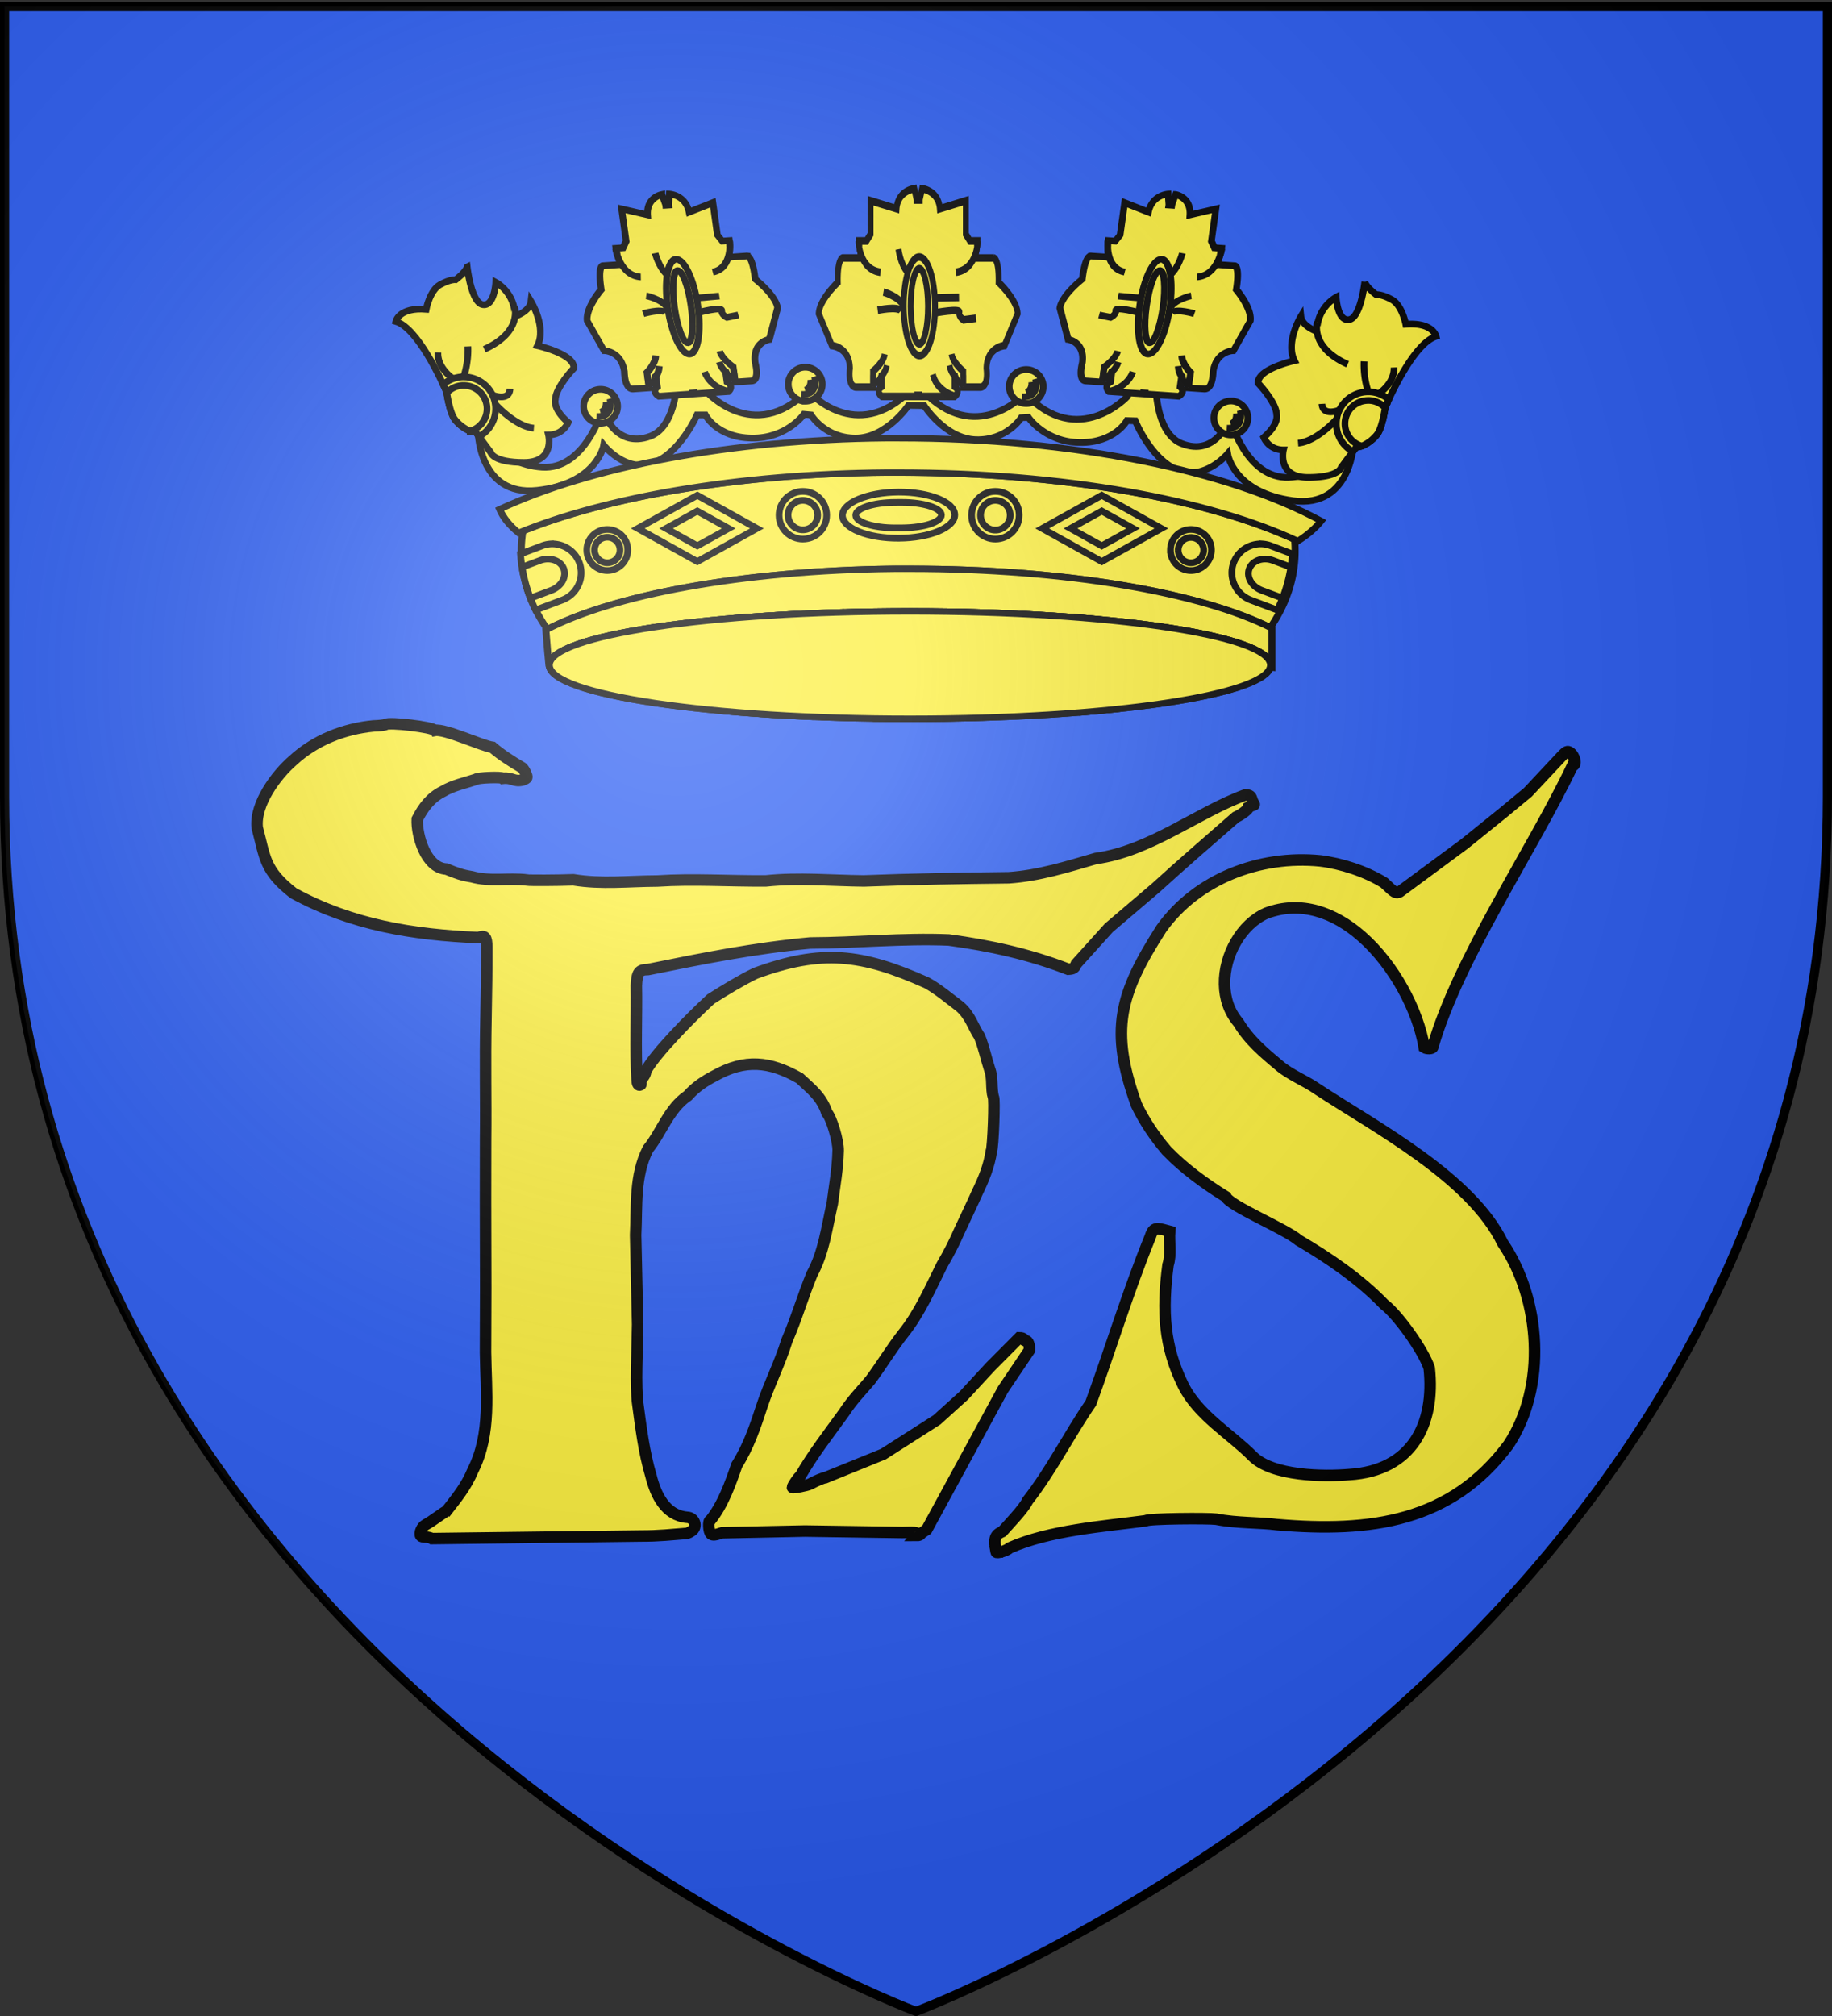 <svg xmlns="http://www.w3.org/2000/svg" xmlns:xlink="http://www.w3.org/1999/xlink" width="600" height="660" style="display:inline" version="1.0"><rect width="100%" height="100%" fill="#333333" stroke="none"/><desc>Blason Vide 3D</desc><defs><radialGradient xlink:href="#a" id="b" cx="221.445" cy="226.331" r="300" fx="221.445" fy="226.331" gradientTransform="matrix(1.353 0 0 1.349 -77.63 -85.747)" gradientUnits="userSpaceOnUse"/><linearGradient id="a"><stop offset="0" style="stop-color:#fff;stop-opacity:.314"/><stop offset=".19" style="stop-color:#fff;stop-opacity:.251"/><stop offset=".6" style="stop-color:#6b6b6b;stop-opacity:.125"/><stop offset="1" style="stop-color:#000;stop-opacity:.125"/></linearGradient></defs><g style="fill:#2b5df2;display:inline"><path d="M300 658.5s298.5-112.32 298.5-397.772V2.176H1.5v258.552C1.5 546.18 300 658.5 300 658.5" style="fill:#2b5df2;fill-opacity:1;fill-rule:evenodd;stroke:none;stroke-width:1px;stroke-linecap:butt;stroke-linejoin:miter;stroke-opacity:1"/></g><g style="display:inline"><path d="M300 658.5S1.5 546.18 1.5 260.728V2.176h597v258.552C598.5 546.18 300 658.5 300 658.5z" style="opacity:1;fill:none;fill-opacity:1;fill-rule:evenodd;stroke:#000;stroke-width:3;stroke-linecap:butt;stroke-linejoin:miter;stroke-miterlimit:4;stroke-dasharray:none;stroke-opacity:1"/></g><g style="opacity:1"><path d="M326.251 508.109c-.83-4.409-.467-5.605 2.03-6.707 2.02-2.275 7.18-7.622 8.251-10.087 7.794-9.93 13.54-21.554 20.735-31.995 6.505-17.818 12.173-36.564 19.407-54.325.875-2.706 1.659-3.152 4.292-2.443l2.107.567c-.276 3.61.597 7.548-.538 11.018-1.97 15.092-1.323 26.667 5.021 39.488 4.847 9.712 15.487 15.864 22.627 23.059 6.52 6.629 23.559 6.78 31.797 6.054 20.5-1.268 28.093-16.54 26.105-34.854-1.789-5.58-10.101-17.318-14.787-20.891-7.991-8.26-17.963-15.069-27.965-20.965-4.337-3.736-22.6-11.243-23.828-14.213-6.697-4.133-13.786-9.262-19.424-15.125-3.926-4.601-7.244-9.519-9.865-14.956-8.842-24.518-5.658-36.149 8.155-57.725 11.647-16.31 32.214-24.126 51.99-22.172 6.9.837 14.902 3.401 20.963 7.165 3.507 3.368 3.808 3.542 5.106 2.95l21.202-15.656 12.617-10.177 8.14-6.73 11.313-12.072c1.261-1.314 1.671-1.488 2.416-1.023 1.688 1.054 2.38 4.35.914 4.35-13.196 27.777-37.45 63.128-45.778 92.128 0 .6-1.956.704-2.791.148-2.048-12.157-9.821-27.013-20.569-36.416-8.88-7.768-19.79-11.813-31.179-7.539-8.217 3.656-13.826 13.715-13.666 23.241.076 4.558 1.472 8.993 4.534 12.548 3.494 5.807 8.319 9.85 13.357 14.05 3.367 2.96 8.959 5.197 12.465 7.712 18.93 12.42 50.444 28.996 60.765 50.446 12.545 18.454 14.459 47.028 1.894 66.005-18.82 25.296-45.074 28.794-75.878 26.165-5.43-.73-13.071-.439-19.858-1.773-2.407-.343-22.166-.25-23.116.522-13.81 1.827-31.65 3.11-44.57 8.886-.71.846-4.279 1.936-4.39 1.342zm-184.786-4.4c-.41-.265-1.35-.486-2.088-.49-.737-.005-1.445-.177-1.573-.384-.562-.91.363-3.041 1.59-3.667.729-.37 2.491-1.518 3.918-2.55s2.727-1.876 2.89-1.876c3.125-4.043 6.377-7.83 8.714-13.45 6.051-12.057 4.25-25.606 4.094-38.607l.068-21.055-.064-28.366.025-20.073c.146-14.055-.188-24.518.12-39.852.169-7.607.289-18.093.264-23.234-.016-3.383-.567-4.004-2.8-3.155-21.379-.922-41.393-4.12-60.49-14.517-9.613-7.47-9.258-11.633-11.896-21.465-.843-7.76 6.223-17.273 11.746-22.03 7.15-6.601 16.637-10.348 26.303-11.278 1.918-.054 3.711-.264 3.985-.467 1.181-.873 15.427.837 16.184 1.943 3.26-.631 15.628 5.153 18.83 5.53 2.74 2.387 6.261 4.636 9.497 6.538.37.121.98.954 1.358 1.852.674 1.602.658 1.643-.868 2.284-3.02.752-3.388-.856-6.543-.529-.523-.523-8.487-.217-8.831.339-3.483 1.149-7.539 1.976-10.865 3.963-4.033 2.005-6.41 5.232-8.379 9.074-.247 5.317 2.8 16 9.544 16.332 3.462 1.412 5.094 2.006 8.312 2.52 5.899 1.686 12.16.314 18.16 1.06.33.17 10.003.127 15.124-.067 9.282 1.505 18.01.439 27.431.403 11.936-.776 23.59.06 35.586-.036 10.76-1.129 21.45-.106 32.1.009 15.482-.605 30.96-.85 47.481-1.045 9.938-.69 19.007-3.553 28.461-6.297 17.816-2.392 33.398-15.168 49.073-20.857 1.502.129 1.798.374 2.162 1.786.914 2.195 1.355.992-1.11 2.241 0 .632-2.395 2.498-4.226 3.293-8.692 7.585-17.498 15.19-26.175 23.092l-15.43 13.143-10.632 11.779c-.602 1.44-.945 1.667-2.677 1.769-12.724-4.938-25.639-7.76-39.13-9.58-15.13-.618-30.389.946-45.338.99-18.088 1.647-35.108 5.042-53.102 8.691-3.004.027-3.634.882-3.85 5.224.184 10.021-.394 20.795.235 30.752.044 1.282.293 1.869.795 1.869.458 0 .62-.291.435-.776.01-1.55 1.594-2.15 1.561-3.747 3.006-5.712 15.139-17.979 21.364-23.68 4.627-2.934 10.039-6.218 14.63-8.425 21.686-7.922 34.712-6.42 56.079 3.126 3.827 2.11 7.264 5.091 10.81 7.732 3.515 3.022 4.387 6.793 6.473 9.829 1.406 3.418 2.132 7.119 3.305 10.71 1.134 2.944.401 6.245 1.227 9.214.531.003-.087 16.583-.658 17.65-.72 4.754-2.451 9.064-4.563 13.39-1.91 4.302-3.994 8.52-5.956 12.8-1.65 3.834-3.575 7.513-5.683 11.112-3.754 7.529-7.284 15.66-12.553 22.265-3.83 4.834-7.27 10.561-10.86 15.376-3.117 3.676-6.013 6.596-8.597 10.592-5.2 7.223-10.036 13.332-14.393 20.859-.364 0-2.54 3.161-2.54 3.69 0 .308 4.917-.649 5.798-1.129 1.947-1.06 4.343-2.063 4.928-2.063l19.023-7.715 17.576-11.236 8.804-7.95 8.632-9.35 9.525-9.58c.79 0 1.434.224 1.434.498s.332.498.738.498c.727 0 1.24 1.405 1.14 3.114l-8.677 12.876-24.928 45.826c-1.044.638-1.973 1.337-2.064 1.554-.092.217-.652.391-1.246.387 1.139-1.326-1.816-1.018-4.69-.992l-31.93-.472-27.122.564c-2.291.793-3.033.874-3.611.394-.824-.683-1.01-4.468-.22-4.468 4.09-5 6.557-11.951 8.661-18.069 3.818-6.02 6-12.462 8.23-19.293 2.481-7.523 5.801-13.782 8.188-21.48 3.111-7.112 5.245-14.569 8.202-21.74 3.886-7.125 4.814-14.973 6.675-23.16.77-6.074 1.762-11.12 1.91-17.31.088-3.113-2.187-10.746-3.683-12.363-1.778-5.369-5.265-7.875-8.96-11.344-9.796-5.547-17.84-6.362-27.796-.785-3.418 1.77-6.256 3.67-8.833 6.553-6.311 4.317-8.484 11.885-13.029 17.44-4.469 8.869-3.539 18.546-4.028 28.146l.658 29.267c-.073 3.357-.213 9.69-.312 14.073s.034 9.54.295 11.458c1.09 8.046 2.058 16.283 4.39 24.067 1.569 6.305 4.75 12.9 11.763 13.544 2.5 0 3.596 3.151 1.556 4.47-.616.399-1.233.751-1.37.783-5.044.381-9.302.903-15.297.874z" style="fill:#fcef3c;stroke:#000;stroke-width:3.772;stroke-miterlimit:4;stroke-dasharray:none;stroke-opacity:1;display:inline"/><g style="stroke:#000;stroke-width:1.336;stroke-miterlimit:4;stroke-dasharray:none;stroke-opacity:1;display:inline"><g style="stroke:#000;stroke-width:1.336;stroke-miterlimit:4;stroke-dasharray:none;stroke-opacity:1"><g style="fill:#fcef3c;stroke:#000;stroke-width:.698;stroke-miterlimit:4;stroke-dasharray:none;stroke-opacity:1"><g style="fill:#fcef3c;stroke:#000;stroke-width:2.587;stroke-miterlimit:4;stroke-dasharray:none;stroke-opacity:1"><path d="m-44.982-577.828-1.813 4.124s3.202 31.423-10.562 36.469c-13.332 4.89-18.062-9.384-18.343-10.281-.172.57-7.097 23.352-23.406 22.219-16.517-1.147-24.782-14.907-24.782-14.907s-.23 26.368 22.938 23.844 25.688-17.437 25.688-17.437 8.509 10.773 19.062 6.874c10.551-3.899 16.968-18.562 16.968-18.562h3.219s4.341 8.707 17.874 8.937c13.536.229 20.189-9.187 20.189-9.187l2.749.25s5.292 8.937 17.22 8.937 20.406-12.625 20.406-12.625l6.063.094s8.138 12.832 20.062 13.157 17.437-8.468 17.437-8.468l2.75-.156s6.401 9.578 19.937 9.719c13.536.139 18.126-8.47 18.126-8.47l3.217.094s5.997 14.846 16.438 19.033c10.279 4.12 18.982-5.995 19.25-6.314.146.881 2.819 15.04 25.188 18.095 23.09 3.153 23.594-23.219 23.594-23.219s-8.646 13.522-25.188 14.219c-16.335.688-22.627-22.27-22.781-22.844-.307.889-5.431 15.032-18.624 9.781-13.621-5.421-9.562-36.751-9.562-36.751l-1.719-4.157-4.688 4.219c-.615 5.72-4.874 18.468-4.874 18.468s-19.052 20.697-39.563-1.061c-.756.916-19.382 20.183-39.53-1.094l-4.845-.063c-20.886 20.886-39.108.637-39.562 0-21.105 21.219-39.563 0-39.563 0s-3.917-12.86-4.376-18.595z" style="fill:#fcef3c;stroke:#000;stroke-width:2.587;stroke-miterlimit:4;stroke-dasharray:none;stroke-opacity:1" transform="matrix(.848 0 0 .848 261.547 598.414)"/><g style="fill:#fcef3c;stroke:#000;stroke-width:1.363;stroke-miterlimit:4;stroke-dasharray:none;stroke-opacity:1"><path d="M-510.526-123.558c-27.894.397-52.674 5.182-69.312 12.469a29 29 0 0 0-.313 4.249c0 5.959 1.817 11.6 5.063 16.656 13.055-7.38 38.207-12.517 67.343-12.875.231-.003.456.002.688 0 .857-.009 1.698 0 2.562 0 30.074 0 56.315 5.029 70.031 12.499 3.09-4.955 4.812-10.477 4.812-16.281 0-.823-.026-1.626-.092-2.437-17.208-8.648-45.304-14.282-77-14.282-.818 0-1.626-.008-2.438 0-.444.007-.9-.004-1.344.002z" style="fill:#fcef3c;stroke:#000;stroke-width:1.363;stroke-miterlimit:4;stroke-dasharray:none;stroke-opacity:1" transform="matrix(1.684 0 0 1.537 1147.7 344.617)"/><path d="M-507.745-103.057c-29.338.36-54.65 5.568-67.625 13.03 0 0 .656 9.225.656 7.471 0-6.313 31.44-11.437 70.157-11.437s70.125 5.124 70.125 11.437c0 .172-.016.36-.062.53l.343.03v-8.374c-13.625-7.568-40.033-12.687-70.344-12.687-.864 0-1.705-.009-2.562 0-.231.002-.457-.003-.688 0zM-509.275-130.87c-30.379.311-57.394 6.151-75.094 15.125.674 1.766 1.942 3.466 3.688 5.032 16.896-7.612 42.599-12.579 71.5-12.844.812-.008 1.62 0 2.438 0 32.081 0 60.472 5.77 77.624 14.595 1.911-1.325 3.435-2.769 4.532-4.282-17.869-10.632-48.008-17.625-82.156-17.625h-.625c-.64.001-1.272-.007-1.907-.001z" style="fill:#fcef3c;stroke:#000;stroke-width:1.363;stroke-miterlimit:4;stroke-dasharray:none;stroke-opacity:1" transform="matrix(1.684 0 0 1.537 1147.7 344.617)"/><g style="fill:#fcef3c;stroke:#000;stroke-width:1.363;stroke-miterlimit:4;stroke-dasharray:none;stroke-opacity:1"><path d="M-434.425-82.552c.02 6.315-31.367 11.439-70.103 11.441-38.737.004-70.155-5.113-70.175-11.428v-.013c-.02-6.315 31.367-11.437 70.103-11.441 38.737-.004 70.155 5.113 70.175 11.43z" style="fill:#fcef3c;stroke:#000;stroke-width:1.363;stroke-miterlimit:4;stroke-dasharray:none;stroke-opacity:1" transform="matrix(1.684 0 0 1.537 1147.7 344.617)"/><path d="M-534.401-92.89c-1.612.125-3.202.226-4.744.371l-1.04 19.826c2.195.211 4.453.401 6.794.573zM-526.597-93.429c-2.237.121-4.419.282-6.549.438v20.904c2.956.216 6.026.39 9.181.537l-.672-14.786zM-517.905-93.797c-1.29.041-2.563.116-3.826.168l.552 13.508v8.671c1.728.069 3.487.121 5.263.168l-.612-14.853zM-506.367-93.998c-3.232.013-6.409.084-9.518.168l2.418 10.148s1.721 7.807 2.295 12.536c2.18.032 4.38.032 6.611.032 5.304 0 10.456-.119 15.425-.302.008-.006.023.004.03 0 6.157-3.953 16.932-12.262 15.7-21.376-9.39-.759-19.964-1.207-31.155-1.207-.606.001-1.205-.003-1.806.001zM-471.416-92.655l.52 9.443-.122 10.721c2.462-.22 4.828-.474 7.1-.739-.512-4.436-1.102-9.779-1.102-9.779l-2.264-9.208c-1.346-.138-2.727-.315-4.132-.438z" style="fill:#fcef3c;stroke:#000;stroke-width:1.363;stroke-miterlimit:4;stroke-dasharray:none;stroke-opacity:1" transform="matrix(1.684 0 0 1.537 1147.7 344.617)"/><path d="M-434.425-82.552c.02 6.315-31.367 11.439-70.103 11.441-38.737.004-70.155-5.113-70.175-11.428v-.013c-.02-6.315 31.367-11.437 70.103-11.441 38.737-.004 70.155 5.113 70.175 11.43z" style="fill:#fcef3c;stroke:#000;stroke-width:1.363;stroke-miterlimit:4;stroke-dasharray:none;stroke-opacity:1" transform="matrix(1.684 0 0 1.537 1147.7 344.617)"/></g></g><g style="fill:#fcef3c;stroke:#000;stroke-width:1.302;stroke-miterlimit:4;stroke-dasharray:none;stroke-opacity:1"><path d="M295.664 366.768c-6.032.032-10.911 2.066-10.898 4.542.014 2.475 4.914 4.456 10.946 4.424 6.031-.032 10.91-2.066 10.898-4.542-.014-2.476-4.914-4.457-10.946-4.424z" style="fill:#fcef3c;stroke:#000;stroke-width:1.302;stroke-miterlimit:4;stroke-dasharray:none;stroke-opacity:1" transform="matrix(1.684 0 0 1.684 -203.645 -456.535)"/><path d="m296.309 368.771-1.283.004c-4.245.013-7.678 1.134-7.667 2.502s3.461 2.468 7.707 2.454l1.283-.004c4.246-.013 7.678-1.134 7.667-2.502-.01-1.368-3.461-2.468-7.707-2.454z" style="fill:#fcef3c;stroke:#000;stroke-width:1.302;stroke-miterlimit:4;stroke-dasharray:none;stroke-opacity:1" transform="matrix(1.684 0 0 1.684 -203.645 -456.535)"/></g><g style="fill:#fcef3c;stroke:#000;stroke-width:1.302;stroke-miterlimit:4;stroke-dasharray:none;stroke-opacity:1"><path d="m254.973 367.396 11.582 6.439-11.582 6.438-11.582-6.438z" style="fill:#fcef3c;stroke:#000;stroke-width:1.302;stroke-miterlimit:4;stroke-dasharray:none;stroke-opacity:1" transform="matrix(1.684 0 0 1.684 -200.993 -456.535)"/><path d="m254.973 370.452 6.084 3.383-6.084 3.382-6.084-3.382z" style="fill:#fcef3c;stroke:#000;stroke-width:1.302;stroke-miterlimit:4;stroke-dasharray:none;stroke-opacity:1" transform="matrix(1.684 0 0 1.684 -200.993 -456.535)"/></g><g style="fill:#fcef3c;stroke:#000;stroke-width:1.302;stroke-miterlimit:4;stroke-dasharray:none;stroke-opacity:1"><path d="m254.973 367.396 11.582 6.439-11.582 6.438-11.581-6.438z" style="fill:#fcef3c;stroke:#000;stroke-width:1.302;stroke-miterlimit:4;stroke-dasharray:none;stroke-opacity:1" transform="matrix(1.684 0 0 1.684 -68.533 -456.535)"/><path d="m254.973 370.452 6.084 3.383-6.084 3.382-6.084-3.382z" style="fill:#fcef3c;stroke:#000;stroke-width:1.302;stroke-miterlimit:4;stroke-dasharray:none;stroke-opacity:1" transform="matrix(1.684 0 0 1.684 -68.533 -456.535)"/></g><g style="fill:#fcef3c;stroke:#000;stroke-width:2.984;stroke-miterlimit:4;stroke-dasharray:none;stroke-opacity:1"><path d="M328.43-79.938c.013 5.855-4.721 10.609-10.573 10.623-5.855.011-10.609-4.723-10.623-10.576v-.047c-.011-5.852 4.721-10.607 10.576-10.621 5.852-.013 10.607 4.721 10.621 10.573z" style="fill:#fcef3c;stroke:#000;stroke-width:2.984;stroke-miterlimit:4;stroke-dasharray:none;stroke-opacity:1" transform="matrix(.735 0 0 .735 92.386 227.43)"/><path d="M324.427-79.938a6.596 6.596 0 1 1-13.192.03v-.029a6.595 6.595 0 0 1 6.583-6.609 6.593 6.593 0 0 1 6.609 6.58z" style="fill:#fcef3c;stroke:#000;stroke-width:2.984;stroke-miterlimit:4;stroke-dasharray:none;stroke-opacity:1" transform="matrix(.735 0 0 .735 92.386 227.43)"/></g><g style="fill:#fcef3c;stroke:#000;stroke-width:2.984;stroke-miterlimit:4;stroke-dasharray:none;stroke-opacity:1"><path d="M242.648-79.938c.014 5.855-4.721 10.609-10.573 10.623-5.855.011-10.609-4.723-10.623-10.576v-.047c-.011-5.852 4.723-10.607 10.576-10.621 5.852-.013 10.607 4.721 10.621 10.573z" style="fill:#fcef3c;stroke:#000;stroke-width:2.984;stroke-miterlimit:4;stroke-dasharray:none;stroke-opacity:1" transform="matrix(.735 0 0 .735 92.386 227.43)"/><path d="M238.648-79.938a6.598 6.598 0 0 1-13.194.03v-.029a6.594 6.594 0 0 1 6.582-6.609 6.6 6.6 0 0 1 6.612 6.58z" style="fill:#fcef3c;stroke:#000;stroke-width:2.984;stroke-miterlimit:4;stroke-dasharray:none;stroke-opacity:1" transform="matrix(.735 0 0 .735 92.386 227.43)"/></g><g style="fill:#fcef3c;stroke:#000;stroke-width:2.984;stroke-miterlimit:4;stroke-dasharray:none;stroke-opacity:1"><path d="M154.041-64.447c.011 5.039-4.065 9.133-9.106 9.145-5.039.011-9.136-4.065-9.147-9.104v-.041c-.011-5.041 4.068-9.136 9.106-9.149 5.041-.009 9.136 4.068 9.147 9.109z" style="fill:#fcef3c;stroke:#000;stroke-width:2.984;stroke-miterlimit:4;stroke-dasharray:none;stroke-opacity:1" transform="matrix(.735 0 0 .735 92.386 227.43)"/><path d="M150.595-64.447a5.68 5.68 0 0 1-5.667 5.692 5.685 5.685 0 0 1-5.695-5.668v-.025a5.683 5.683 0 0 1 5.67-5.695 5.68 5.68 0 0 1 5.692 5.668z" style="fill:#fcef3c;stroke:#000;stroke-width:2.984;stroke-miterlimit:4;stroke-dasharray:none;stroke-opacity:1" transform="matrix(.735 0 0 .735 92.386 227.43)"/></g><g style="fill:#fcef3c;stroke:#000;stroke-width:2.984;stroke-miterlimit:4;stroke-dasharray:none;stroke-opacity:1"><path d="M414.094-64.447c.011 5.039-4.065 9.133-9.106 9.145-5.041.011-9.136-4.065-9.147-9.104v-.041a9.13 9.13 0 0 1 9.106-9.149c5.041-.009 9.136 4.068 9.147 9.109z" style="fill:#fcef3c;stroke:#000;stroke-width:2.984;stroke-miterlimit:4;stroke-dasharray:none;stroke-opacity:1" transform="matrix(.735 0 0 .735 92.386 227.43)"/><path d="M410.648-64.447a5.68 5.68 0 0 1-5.667 5.692 5.684 5.684 0 0 1-5.695-5.668v-.025a5.682 5.682 0 0 1 11.362-.027z" style="fill:#fcef3c;stroke:#000;stroke-width:2.984;stroke-miterlimit:4;stroke-dasharray:none;stroke-opacity:1" transform="matrix(.735 0 0 .735 92.386 227.43)"/></g><g style="fill:#fcef3c;stroke:#000;stroke-width:1.302;stroke-miterlimit:4;stroke-dasharray:none;stroke-opacity:1"><path d="M228.568 376.856a5.7 5.7 0 0 0-1.657.376l-4.156 1.562c.267 3.803 1.294 7.468 2.938 10.906l5.156-1.937c2.952-1.107 4.436-4.367 3.344-7.283-.887-2.367-3.203-3.773-5.625-3.624z" style="fill:#fcef3c;stroke:#000;stroke-width:1.302;stroke-miterlimit:4;stroke-dasharray:none;stroke-opacity:1" transform="matrix(1.684 0 0 1.684 -204.653 -456.535)"/><path d="M227.693 379.794a4.5 4.5 0 0 0-1.188.281l-3.437 1.282c.33 2.062.875 4.08 1.625 6.031l3.999-1.5c1.983-.737 3.077-2.609 2.469-4.219-.483-1.282-1.907-2.014-3.468-1.875z" style="fill:#fcef3c;stroke:#000;stroke-width:1.302;stroke-miterlimit:4;stroke-dasharray:none;stroke-opacity:1" transform="matrix(1.684 0 0 1.684 -204.653 -456.535)"/></g><g style="fill:#fcef3c;stroke:#000;stroke-width:1.302;stroke-miterlimit:4;stroke-dasharray:none;stroke-opacity:1"><path d="M367.084 376.856a5.7 5.7 0 0 1 1.656.376l4.156 1.562c-.267 3.803-1.294 7.468-2.938 10.906l-5.156-1.937c-2.952-1.107-4.436-4.367-3.344-7.283.888-2.367 3.205-3.773 5.626-3.624z" style="fill:#fcef3c;stroke:#000;stroke-width:1.302;stroke-miterlimit:4;stroke-dasharray:none;stroke-opacity:1" transform="matrix(1.684 0 0 1.684 -204.653 -456.535)"/><path d="M367.959 379.794c.398.035.784.132 1.188.281l3.437 1.282a30 30 0 0 1-1.624 6.031l-4-1.5c-1.983-.737-3.077-2.609-2.469-4.219.483-1.282 1.907-2.014 3.468-1.875z" style="fill:#fcef3c;stroke:#000;stroke-width:1.302;stroke-miterlimit:4;stroke-dasharray:none;stroke-opacity:1" transform="matrix(1.684 0 0 1.684 -204.653 -456.535)"/></g><g style="fill:#fcef3c;stroke:#000;stroke-width:2.936;stroke-miterlimit:4;stroke-dasharray:none;stroke-opacity:1"><path d="M-111.893-585.829c-.893.098-8.178 1.098-8.78 7.72l-12.938-3.094v12.969l-2.063 2.563h-3.718s.01 3.29 1.469 6.593h-9.19c-.035-.006-.123-.002-.219 0-.035.002-.086-.006-.123 0a1.5 1.5 0 0 0-.407.156c-.898.522-2.231 2.454-2.063 9.281 0 0-9.341 6.804-9.469 12.063l6.533 12.313s8.84.506 8.968 8.843c0 0-1.268 7.06 3.094 7.189h8.593v-2.063c.151.094 2.604 1.535 4.219-2.938v4.751s-3.592 1.662 0 3.842h17.718v-.406h.75v.406h17.72c3.59-2.18 0-3.842 0-3.842v-4.751c1.615 4.473 4.065 3.032 4.219 2.938v2.063h8.594c4.362-.129 3.094-7.189 3.094-7.189.128-8.337 8.968-8.843 8.968-8.843l6.531-12.313c-.123-5.095-8.918-11.658-9.469-12.063.191-7.617-1.482-9.136-2.342-9.406l-.126-.031a1.1 1.1 0 0 0-.345 0c-.005.002-.03 0-.03 0h-9.157c1.459-3.303 1.469-6.593 1.469-6.593h-3.718l-2.063-2.563v-12.969l-12.938 3.094c-.621-6.835-8.362-7.675-8.845-7.72l-1.155 4.126v.25h-1.562v-.25l-1.157-4.126c-.014.002-.032-.002-.062 0z" style="fill:#fcef3c;stroke:#000;stroke-width:2.936;stroke-miterlimit:4;stroke-dasharray:none;stroke-opacity:1" transform="matrix(.658 0 0 .848 373.03 558.57)"/><path d="M-130.071-538.917s9.919-1.653 11.572.207M-127.178-545.941s7.439 1.653 9.713 4.96M-101.762-543.669l12.191-.205M-101.556-537.883s12.812-1.86 12.191-.207c-.619 1.653 2.065 2.893 2.065 2.893l6.199-.619M-139.575-565.572s.206 10.951 10.951 11.984M-80.274-565.572s-.206 10.951-10.951 11.984M-92.258-505.856s-8.47-1.86-10.332-8.265M-90.812-513.088s-2.687-1.033-3.512-4.546M-87.506-509.369v-5.993s-5.165-3.305-5.783-6.612M-129.037-513.088s2.687-1.033 3.512-4.546M-132.342-509.369v-5.993s5.165-3.305 5.786-6.612" style="fill:#fcef3c;stroke:#000;stroke-width:2.936;stroke-miterlimit:4;stroke-dasharray:none;stroke-opacity:1" transform="matrix(.658 0 0 .848 373.03 558.57)"/><g style="fill:#fcef3c;stroke:#000;stroke-width:2.936;stroke-miterlimit:4;stroke-dasharray:none;stroke-opacity:1"><path d="M281.528 51.42s.828 5.579 4.34 8.679" style="fill:#fcef3c;stroke:#000;stroke-width:2.936;stroke-miterlimit:4;stroke-dasharray:none;stroke-opacity:1" transform="matrix(.658 0 0 .848 109.022 37.988)"/><path d="M299.722 73.414c-.055-10.51-3.6-19.009-7.912-18.986-4.314.023-7.766 8.562-7.708 19.072.055 10.51 3.6 19.009 7.912 18.986 4.314-.023 7.766-8.562 7.708-19.072z" style="fill:#fcef3c;stroke:#000;stroke-width:2.936;stroke-miterlimit:4;stroke-dasharray:none;stroke-opacity:1" transform="matrix(.658 0 0 .848 109.022 37.988)"/><path d="M296.23 73.422c-.025-8.015-1.98-14.495-4.365-14.477-2.385.02-4.297 6.532-4.271 14.547.025 8.013 1.977 14.495 4.362 14.475s4.299-6.53 4.274-14.545z" style="fill:#fcef3c;stroke:#000;stroke-width:2.936;stroke-miterlimit:4;stroke-dasharray:none;stroke-opacity:1" transform="matrix(.658 0 0 .848 109.022 37.988)"/></g></g><g style="fill:#fcef3c;stroke:#000;stroke-width:2.587;stroke-miterlimit:4;stroke-dasharray:none;stroke-opacity:1"><path d="M125.631 58.271c-.598 2.063-4.405 4.905-4.405 4.905s-2.067-.266-6.064 1.938c-3.995 2.206-5.374 9.5-5.374 9.5-10.279-.801-11.645 4.366-11.719 4.688 8.429 2.565 17.62 22.693 19.593 27.22.008.02.023.043.031.062.215 1.424 1.285 8.017 3.126 10.469 2.067 2.754 5.901 5.106 7.968 4.968.025-.002.066-.027.094-.031l5.843 7.876c.053.225 1.069 3.874 12.813 3.874 12.125 0 9.5-10.625 9.5-10.625 5.606 0 7.484-4.53 7.595-4.813-5.874-5.071-5.028-8.597-4.97-8.812.139-4.821 7.157-12.125 7.157-12.125.412-5.511-14.032-8.687-14.032-8.687 3.583-7.163-2.5-17.093-2.5-17.093-.414 3.858-6.187 5.78-6.187 5.78 0-9.004-6.902-12.895-7.439-13.188-.027.549-.565 9.324-4.968 8.656s-5.968-13.745-6.062-14.562z" style="fill:#fcef3c;stroke:#000;stroke-width:2.587;stroke-miterlimit:4;stroke-dasharray:none;stroke-opacity:1" transform="matrix(.848 0 0 .848 46.475 37.988)"/><path d="M123.693 100.708a12.3 12.3 0 0 0-7.343 2.938c.57 1.221 1.026 2.215 1.313 2.875l.031.062c.215 1.424 1.285 8.017 3.126 10.469 2.067 2.754 5.901 5.106 7.968 4.968.004 0 .027.002.031 0 .012-.006.051-.027.062-.031l1.313 1.782c3.813-2.086 6.405-6.13 6.405-10.781 0-6.782-5.497-12.281-12.281-12.281-.211-.001-.414-.011-.625-.001z" style="fill:#fcef3c;stroke:#000;stroke-width:2.587;stroke-miterlimit:4;stroke-dasharray:none;stroke-opacity:1" transform="matrix(.848 0 0 .848 46.475 37.988)"/><path d="M123.756 104.021a8.95 8.95 0 0 0-5.999 2.844c.002.012-.002.018 0 .031.301 1.907 1.338 7.857 3.063 10.156 1.5 2.002 3.924 3.786 5.937 4.561.01.004.023-.004.031 0a8.95 8.95 0 0 0 6.501-8.625 8.966 8.966 0 0 0-8.97-8.968c-.194.001-.372-.01-.563.001zM143.956 73.791s3.03 9.646-11.711 16.259M120.12 101.349s-6.064-3.997-5.788-10.058M124.254 100.659s1.928-4.96 1.653-11.711M135.275 107.686s6.614 2.756 6.89-2.342M136.377 111.13s7.855 8.818 15.018 9.369" style="fill:#fcef3c;stroke:#000;stroke-width:2.587;stroke-miterlimit:4;stroke-dasharray:none;stroke-opacity:1" transform="matrix(.848 0 0 .848 46.475 37.988)"/></g><g style="fill:#fcef3c;stroke:#000;stroke-width:2.587;stroke-miterlimit:4;stroke-dasharray:none;stroke-opacity:1"><path d="M181.619 58.271c-.598 2.063-4.407 4.905-4.407 4.905s-2.067-.266-6.063 1.938c-3.993 2.205-5.372 9.5-5.372 9.5-10.279-.801-11.646 4.366-11.721 4.688 8.431 2.565 17.62 22.693 19.593 27.218a1 1 0 0 1 .031.062c.215 1.426 1.289 8.017 3.126 10.471 2.067 2.754 5.903 5.106 7.97 4.968.023-.002.066-.027.094-.031l5.845 7.874c.051.227 1.067 3.876 12.811 3.876 12.125 0 9.5-10.625 9.5-10.625 5.606 0 7.484-4.53 7.593-4.813-5.872-5.071-5.026-8.597-4.968-8.812.137-4.821 7.156-12.125 7.156-12.125.414-5.511-14.03-8.687-14.03-8.687 3.581-7.165-2.5-17.093-2.5-17.093-.414 3.856-6.189 5.78-6.189 5.78 0-9.004-6.9-12.895-7.439-13.188-.027.549-.562 9.324-4.966 8.656-4.408-.667-5.97-13.745-6.064-14.562z" style="fill:#fcef3c;stroke:#000;stroke-width:2.587;stroke-miterlimit:4;stroke-dasharray:none;stroke-opacity:1" transform="matrix(-.848 0 0 .848 600.986 42.891)"/><path d="M179.681 100.708a12.3 12.3 0 0 0-7.345 2.938c.57 1.221 1.027 2.215 1.313 2.874l.031.062c.215 1.426 1.289 8.017 3.126 10.471 2.067 2.754 5.903 5.106 7.97 4.968.004 0 .027.002.031 0 .012-.006.051-.027.062-.031l1.313 1.782c3.813-2.086 6.403-6.132 6.403-10.781 0-6.782-5.497-12.281-12.279-12.281-.211-.002-.414-.011-.625-.002z" style="fill:#fcef3c;stroke:#000;stroke-width:2.587;stroke-miterlimit:4;stroke-dasharray:none;stroke-opacity:1" transform="matrix(-.848 0 0 .848 600.986 42.891)"/><path d="M179.743 104.022a8.96 8.96 0 0 0-6.001 2.842c.004.012 0 .02 0 .031.301 1.909 1.34 7.859 3.063 10.158 1.504 2 3.927 3.786 5.938 4.561.008.004.023-.004.031 0a8.95 8.95 0 0 0 6.501-8.625 8.967 8.967 0 0 0-8.97-8.968c-.194.001-.37-.013-.562.001zM199.942 73.792s3.032 9.646-11.709 16.259M176.106 101.347s-6.064-3.995-5.786-10.056M180.24 100.66s1.93-4.96 1.653-11.711M191.261 107.686s6.614 2.756 6.892-2.342M192.367 111.13s7.853 8.818 15.014 9.369" style="fill:#fcef3c;stroke:#000;stroke-width:2.587;stroke-miterlimit:4;stroke-dasharray:none;stroke-opacity:1" transform="matrix(-.848 0 0 .848 600.986 42.891)"/></g><path d="M-69.894-548.808a6.561 6.561 0 0 1-13.122 0c0-3.622 2.94-6.56 6.562-6.56a6.563 6.563 0 0 1 6.56 6.56zm-4.434-1.756s.369 3.327-2.219 4.065m3.686-5.29s1.914 7.349-5.188 6.931M9.151-557.34c0 3.622-2.94 6.56-6.56 6.56a6.563 6.563 0 0 1-6.562-6.56 6.565 6.565 0 0 1 6.562-6.562c3.62 0 6.56 2.94 6.56 6.562zm-4.434-1.756s.369 3.327-2.219 4.065m3.686-5.29s1.914 7.347-5.188 6.929M94.482-556.442c0 3.62-2.938 6.56-6.56 6.56a6.563 6.563 0 0 1-6.56-6.56 6.563 6.563 0 0 1 6.56-6.562 6.564 6.564 0 0 1 6.56 6.562zm-4.434-1.756s.369 3.327-2.217 4.065m3.684-5.29s1.916 7.347-5.188 6.929M173.527-544.317a6.563 6.563 0 0 1-6.56 6.562 6.565 6.565 0 0 1-6.562-6.562c0-3.622 2.94-6.56 6.562-6.56a6.563 6.563 0 0 1 6.56 6.56zm-4.434-1.756s.369 3.327-2.217 4.067m3.684-5.29s1.916 7.345-5.188 6.929" style="fill:#fcef3c;stroke:#000;stroke-width:2.587;stroke-miterlimit:4;stroke-dasharray:none;stroke-opacity:1" transform="matrix(.848 0 0 .848 261.547 598.414)"/><g style="fill:#fcef3c;stroke:#000;stroke-width:2.685;stroke-miterlimit:4;stroke-dasharray:none;stroke-opacity:1"><path d="M137.453-634.051c.685.142 6.263 1.521 6.285 8.159l10.23-2.411-.872 12.939 1.424 2.664 2.881.195s-.228 3.283-1.58 6.503l7.093.477.022.002c.032-.004.1.004.171.012.029.004.069-.002.098.006a1 1 0 0 1 .305.176c.659.568 1.566 2.567.974 9.37 0 0 6.779 7.275 6.524 12.529l-5.889 11.943s-6.883.043-7.544 8.356c0 0 .507 7.109-2.88 7.01l-6.659-.45.14-2.058c-.124.085-2.12 1.397-3.072-3.151l-.32 4.741s2.672 1.845-.257 3.834l-13.729-.925.028-.406-.581-.039-.028.404-13.727-.925c-2.636-2.362.257-3.834.257-3.834l.32-4.741c-1.552 4.38-3.354 2.812-3.467 2.711l-.138 2.058-6.659-.448c-3.369-.357-1.913-7.334-1.913-7.334.461-8.326-6.354-9.291-6.354-9.291l-4.232-12.626c.438-5.077 7.695-11.166 8.146-11.539.365-7.61 1.762-9.039 2.448-9.264l.1-.024a.7.7 0 0 1 .267.018l.025.002 7.093.479c-.908-3.372-.694-6.657-.694-6.657l2.881.195 1.77-2.449.872-12.939 9.817 3.761c.939-6.785 6.993-7.219 7.371-7.239l.617 4.177-.016.249 1.21.081.019-.249 1.172-4.055c.014.001.028-.004.051.003z" style="fill:#fcef3c;stroke:#000;stroke-width:2.685;stroke-miterlimit:4;stroke-dasharray:none;stroke-opacity:1" transform="matrix(.817 0 -.059 .817 235.351 581.705)"/><path d="M148.381-586.298s-7.573-2.168-8.979-.397M146.613-593.457s-5.875 1.261-7.858 4.441M126.768-592.517l-9.431-.844M126.22-586.756s-9.801-2.524-9.432-.841c.37 1.681-1.795 2.778-1.795 2.778l-4.76-.943M157.538-612.396s-.897 10.917-9.291 11.385M111.593-615.492s-.576 10.937 7.678 12.529M116.861-555.288s6.689-1.411 8.56-7.705M116.227-562.578s2.15-.89 3.026-4.353M113.416-559.04l.403-5.98s4.225-3.027 4.927-6.294M145.843-560.583s-2.013-1.17-2.416-4.718M148.154-556.7l.403-5.978s-3.781-3.569-4.039-6.898M141.814-610.555s-1.016 5.523-3.946 8.431" style="fill:#fcef3c;stroke:#000;stroke-width:2.685;stroke-miterlimit:4;stroke-dasharray:none;stroke-opacity:1" transform="matrix(.817 0 -.059 .817 235.351 581.705)"/><path d="M126.239-589.56c.752-10.483 4.069-18.78 7.408-18.531 3.341.247 5.441 8.948 4.689 19.431-.75 10.481-4.067 18.778-7.408 18.529-3.339-.247-5.439-8.948-4.689-19.429z" style="fill:#fcef3c;stroke:#000;stroke-width:2.685;stroke-miterlimit:4;stroke-dasharray:none;stroke-opacity:1" transform="matrix(.817 0 -.059 .817 235.351 581.705)"/><path d="M128.945-589.372c.558-7.995 2.507-14.36 4.354-14.216 1.845.144 2.89 6.742 2.332 14.737s-2.507 14.36-4.355 14.216c-1.844-.143-2.889-6.742-2.331-14.737z" style="fill:#fcef3c;stroke:#000;stroke-width:2.685;stroke-miterlimit:4;stroke-dasharray:none;stroke-opacity:1" transform="matrix(.817 0 -.059 .817 235.351 581.705)"/></g><g style="fill:#fcef3c;stroke:#000;stroke-width:2.685;stroke-miterlimit:4;stroke-dasharray:none;stroke-opacity:1"><path d="M195.567-634.051c.685.142 6.263 1.521 6.283 8.159l10.233-2.411-.872 12.939 1.425 2.664 2.881.195s-.228 3.283-1.58 6.503l7.093.477.022.002c.03-.004.1.004.171.012.027.004.069-.002.098.006a1 1 0 0 1 .305.176c.659.568 1.564 2.567.972 9.37 0 0 6.779 7.275 6.526 12.529l-5.889 11.943s-6.883.043-7.544 8.356c0 0 .507 7.109-2.88 7.01l-6.659-.45.14-2.058c-.126.085-2.122 1.397-3.072-3.151l-.32 4.741s2.671 1.845-.257 3.834l-13.729-.925.028-.406-.581-.039-.028.404-13.727-.925c-2.638-2.362.257-3.834.257-3.834l.32-4.741c-1.552 4.38-3.354 2.812-3.467 2.711l-.138 2.058-6.659-.448c-3.369-.357-1.913-7.334-1.913-7.334.461-8.326-6.354-9.291-6.354-9.291l-4.232-12.626c.438-5.077 7.695-11.166 8.146-11.539.365-7.61 1.763-9.039 2.448-9.264l.1-.024a.7.7 0 0 1 .267.018c.004.002.025.002.025.002l7.093.479c-.908-3.372-.694-6.657-.694-6.657l2.881.195 1.77-2.449.872-12.939 9.815 3.761c.941-6.785 6.995-7.219 7.371-7.239l.619 4.177-.017.249 1.21.081.016-.249 1.174-4.055c.012.001.028-.004.051.003z" style="fill:#fcef3c;stroke:#000;stroke-width:2.685;stroke-miterlimit:4;stroke-dasharray:none;stroke-opacity:1" transform="matrix(-.817 0 .059 .817 413.933 581.705)"/><path d="M206.495-586.298s-7.573-2.168-8.979-.397M204.725-593.457s-5.873 1.261-7.856 4.441M184.883-592.517l-9.431-.844M184.334-586.756s-9.801-2.524-9.432-.841c.37 1.681-1.795 2.778-1.795 2.778l-4.76-.943M215.652-612.396s-.897 10.917-9.291 11.385M169.707-615.492s-.578 10.937 7.678 12.529M174.976-555.288s6.689-1.411 8.56-7.705M174.342-562.578s2.15-.89 3.026-4.353M171.53-559.04l.403-5.98s4.225-3.027 4.927-6.294M203.957-560.583s-2.012-1.17-2.416-4.718M206.269-556.7l.403-5.978s-3.781-3.569-4.039-6.898M199.928-610.555s-1.016 5.523-3.945 8.431" style="fill:#fcef3c;stroke:#000;stroke-width:2.685;stroke-miterlimit:4;stroke-dasharray:none;stroke-opacity:1" transform="matrix(-.817 0 .059 .817 413.933 581.705)"/><path d="M184.353-589.56c.752-10.483 4.069-18.78 7.408-18.531 3.341.247 5.439 8.948 4.689 19.431-.75 10.481-4.067 18.778-7.408 18.529-3.339-.247-5.439-8.948-4.689-19.429z" style="fill:#fcef3c;stroke:#000;stroke-width:2.685;stroke-miterlimit:4;stroke-dasharray:none;stroke-opacity:1" transform="matrix(-.817 0 .059 .817 413.933 581.705)"/><path d="M187.06-589.372c.558-7.995 2.507-14.36 4.355-14.216 1.845.144 2.89 6.742 2.332 14.737s-2.507 14.36-4.354 14.216c-1.847-.143-2.892-6.742-2.333-14.737z" style="fill:#fcef3c;stroke:#000;stroke-width:2.685;stroke-miterlimit:4;stroke-dasharray:none;stroke-opacity:1" transform="matrix(-.817 0 .059 .817 413.933 581.705)"/></g></g></g></g></g></g><g style="display:inline"><path d="M300 658.5s298.5-112.32 298.5-397.772V2.176H1.5v258.552C1.5 546.18 300 658.5 300 658.5" style="opacity:1;fill:url(#b);fill-opacity:1;fill-rule:evenodd;stroke:none;stroke-width:1px;stroke-linecap:butt;stroke-linejoin:miter;stroke-opacity:1"/></g></svg>